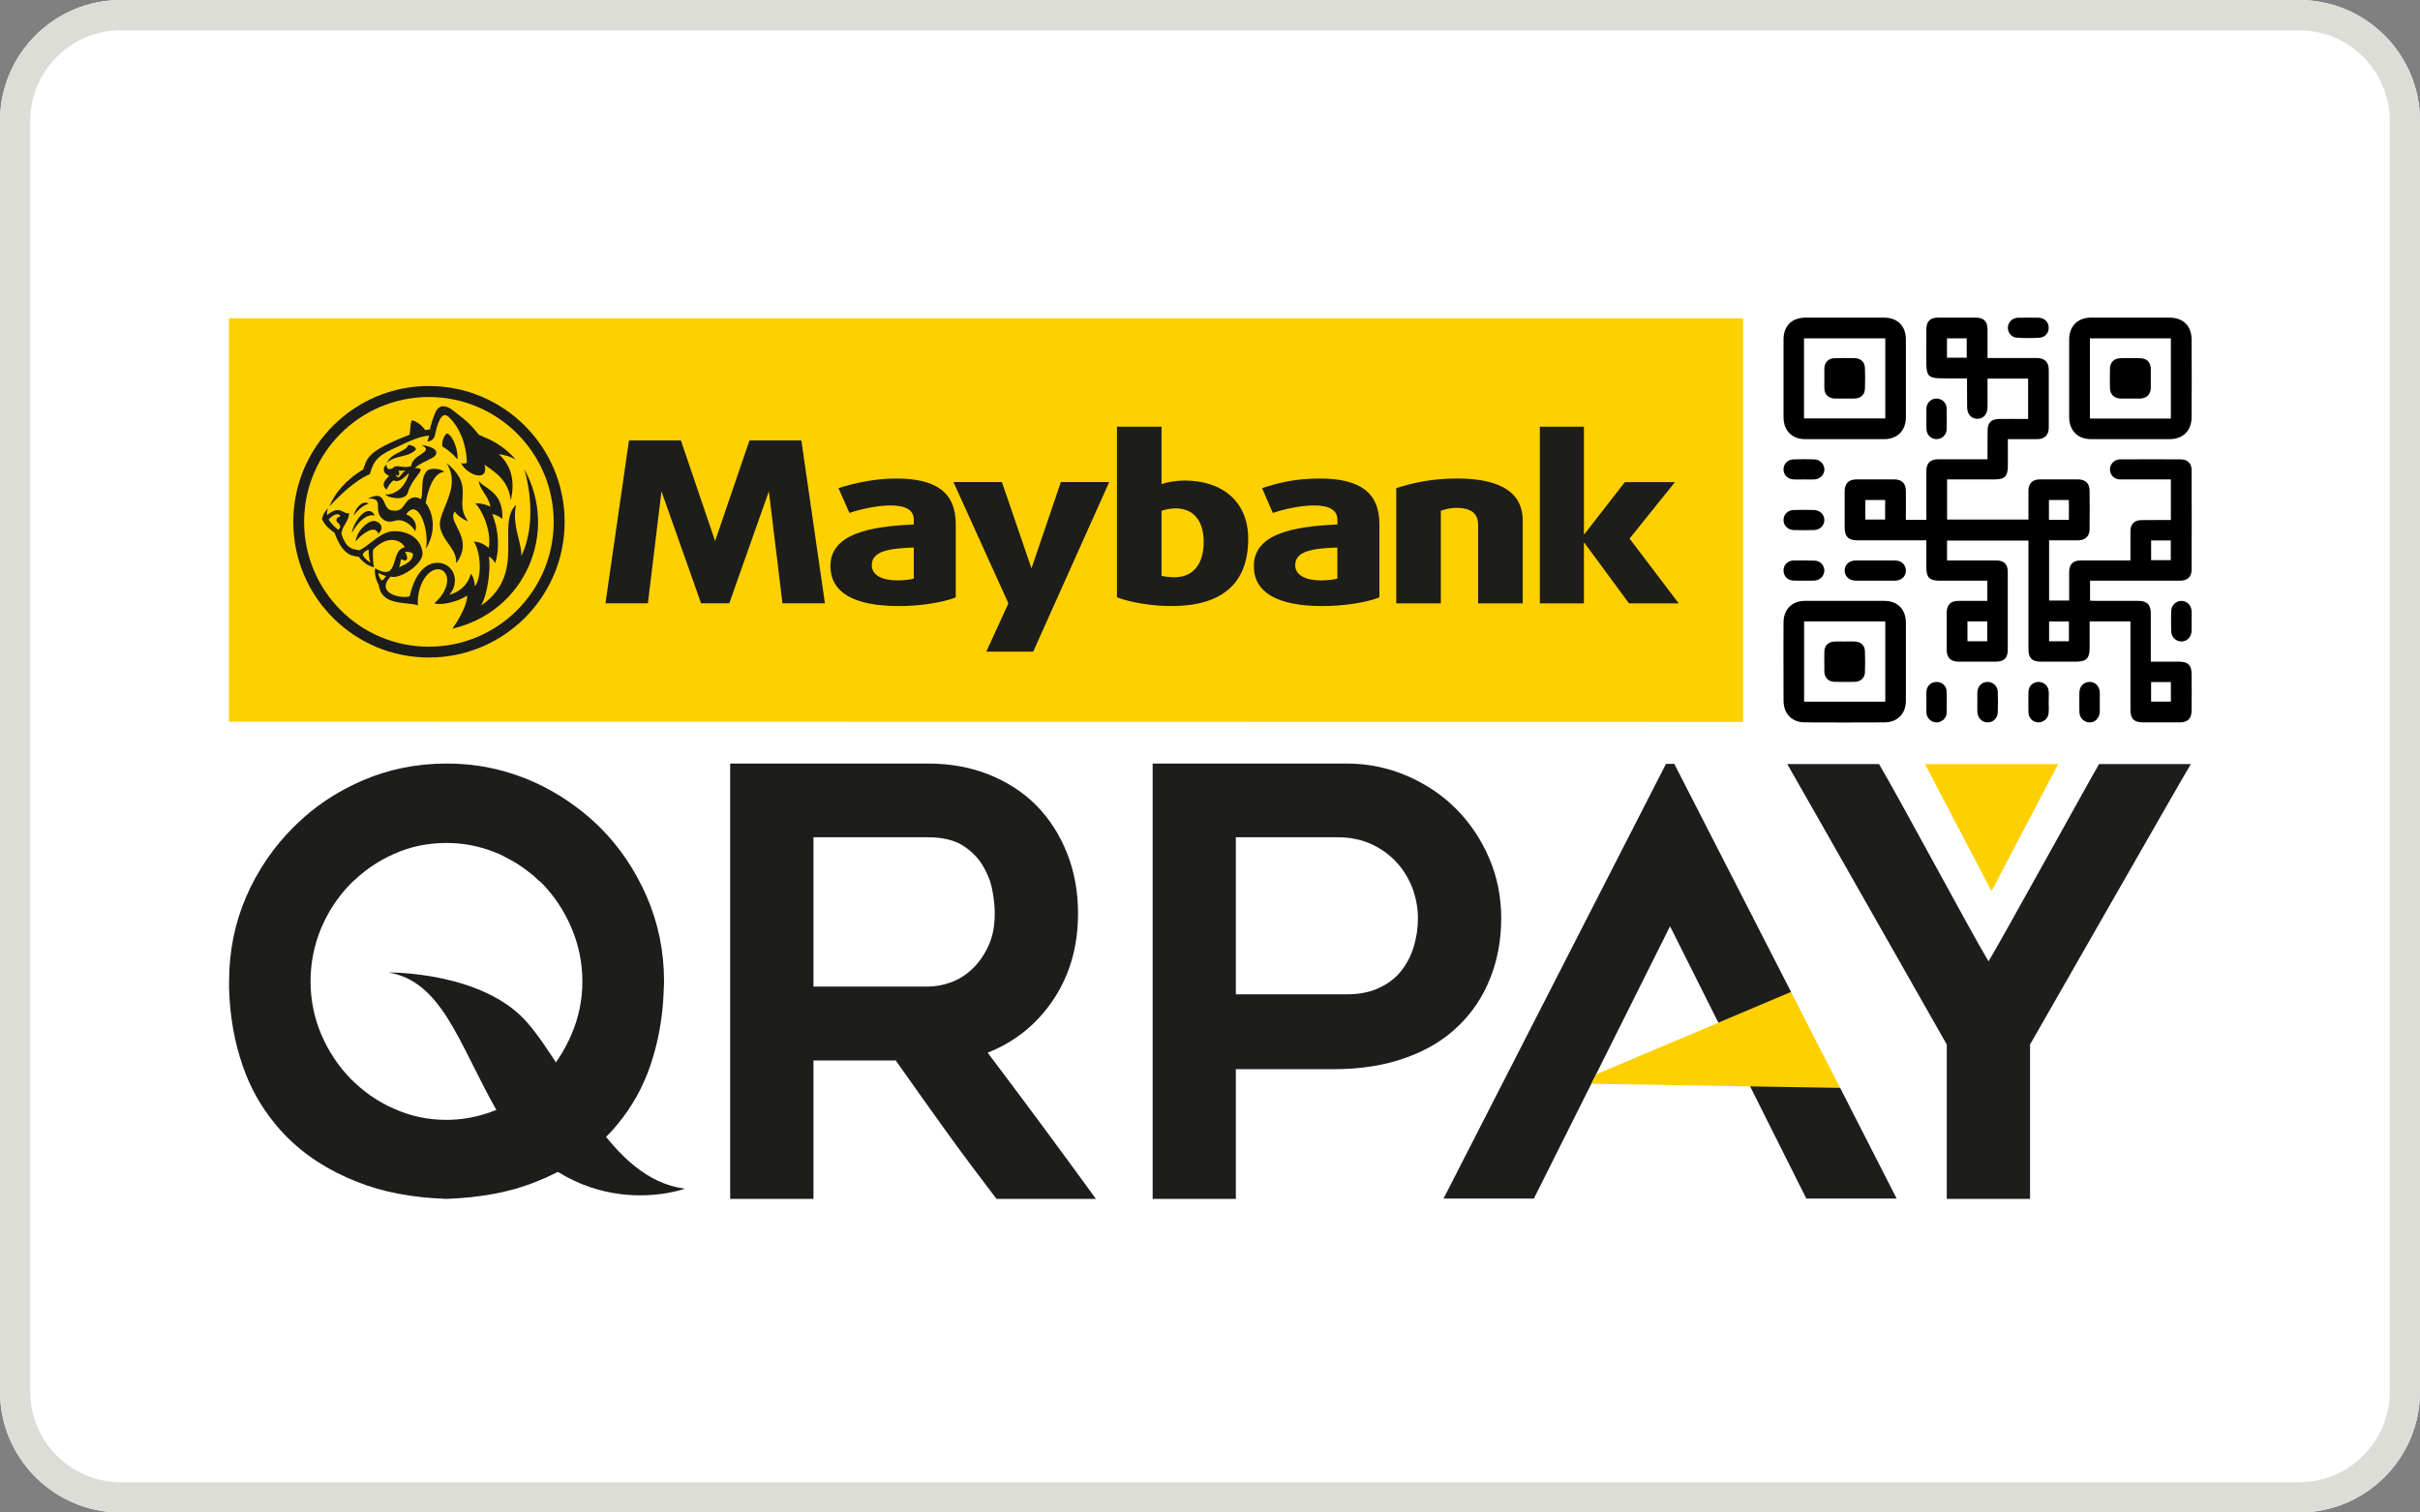 <svg width="160" height="100" viewBox="0 0 160 100" fill="none" xmlns="http://www.w3.org/2000/svg">
<rect x="0" y="0" width="160" height="100" fill="#808080" stroke="none"/>
<g clip-path="url(#clip0_34773_26916)">
<path d="M0 8C0 3.582 3.582 0 8 0H152C156.418 0 160 3.582 160 8V92C160 96.418 156.418 100 152 100H8C3.582 100 0 96.418 0 92V8Z" fill="white"/>
<path d="M128.725 23.651H130.031V22.369H128.725V23.651ZM142.223 37.034H143.523V35.733H142.223V37.034ZM136.786 41.094H135.478V42.396H136.786V41.094ZM143.528 45.094H142.221V46.386H143.528V45.094ZM130.079 42.396H131.389V41.09H130.079V42.396ZM136.786 33.059H135.468V34.37H136.786V33.059ZM123.329 34.353H124.637V33.057H123.329V34.353ZM126.009 34.37H127.361V34.049V31.138C127.367 30.615 127.617 30.371 128.146 30.364H131.058H131.406V29.387C131.406 29.07 131.406 28.76 131.413 28.447C131.413 27.944 131.658 27.708 132.177 27.7C132.706 27.691 133.232 27.7 133.768 27.7H134.091V25.031H131.406V26.033C131.406 26.323 131.413 26.627 131.406 26.922C131.406 27.377 131.139 27.691 130.734 27.691C130.338 27.691 130.058 27.387 130.058 26.919C130.05 26.394 130.05 25.881 130.05 25.365V25.018H129.661C127.065 24.996 127.38 25.301 127.361 22.702V21.755C127.372 21.254 127.611 21.005 128.109 21H130.654C131.158 21.005 131.406 21.262 131.406 21.773C131.413 22.403 131.406 23.018 131.406 23.673H131.745H134.683C135.191 23.683 135.45 23.939 135.456 24.445C135.459 25.713 135.459 26.994 135.456 28.269C135.45 28.767 135.191 29.031 134.683 29.035H132.751V30.814C132.745 31.499 132.544 31.698 131.861 31.698H129.06H128.733V34.353H134.113V33.792C134.113 33.332 134.108 32.874 134.113 32.411C134.118 31.975 134.381 31.712 134.814 31.698H137.435C137.888 31.712 138.154 31.975 138.154 32.433C138.166 33.283 138.166 34.143 138.154 34.995C138.154 35.434 137.878 35.711 137.429 35.724C136.786 35.733 136.144 35.724 135.478 35.724V39.704H136.803V38.205V37.798C136.813 37.31 137.07 37.056 137.551 37.056H140.5H140.856V36.442C140.856 35.996 140.852 35.543 140.856 35.092C140.86 34.646 141.117 34.398 141.561 34.388C142.105 34.379 142.656 34.379 143.203 34.379H143.528V31.698H143.207H140.178C139.813 31.698 139.531 31.439 139.502 31.084C139.474 30.777 139.691 30.474 139.992 30.398C140.073 30.371 140.15 30.371 140.228 30.371C141.54 30.364 142.859 30.364 144.175 30.371C144.625 30.371 144.901 30.638 144.901 31.084C144.908 33.28 144.908 35.465 144.901 37.657C144.901 38.138 144.625 38.392 144.135 38.392H138.541H138.185V39.714C138.285 39.714 138.389 39.728 138.49 39.728C139.45 39.728 140.416 39.724 141.375 39.728C141.952 39.728 142.201 39.979 142.201 40.548V43.406V43.746H144.066C144.663 43.746 144.901 43.98 144.901 44.589C144.908 45.37 144.908 46.163 144.901 46.947C144.901 47.51 144.648 47.762 144.094 47.762H141.699C141.098 47.762 140.856 47.529 140.856 46.934V41.451V41.09H138.158V42.817C138.158 43.536 137.948 43.746 137.231 43.746H134.923C134.355 43.746 134.113 43.504 134.113 42.944V36.106V35.742H128.729V37.056H129.045H131.985C132.492 37.056 132.745 37.305 132.745 37.809C132.751 39.533 132.751 41.252 132.745 42.975C132.745 43.496 132.492 43.746 131.967 43.746H129.491C128.966 43.746 128.708 43.483 128.708 42.967V40.516C128.708 39.991 128.966 39.728 129.485 39.728C130.118 39.724 130.753 39.728 131.395 39.728V38.392H131.095H128.235C127.567 38.392 127.361 38.178 127.361 37.505V35.724H127.024H122.811C122.206 35.724 121.961 35.484 121.961 34.863V32.474C121.963 31.975 122.228 31.698 122.724 31.698H125.261C125.742 31.698 126.003 31.969 126.009 32.45C126.015 33.083 126.009 33.701 126.009 34.37" fill="black"/>
<path d="M124.647 41.09H119.28V46.39H124.647V41.09ZM117.916 43.753C117.916 42.89 117.912 42.016 117.92 41.163C117.92 40.289 118.473 39.728 119.335 39.728C121.082 39.724 122.837 39.724 124.588 39.728C125.456 39.728 126.003 40.284 126.009 41.158C126.015 42.886 126.015 44.614 126.009 46.34C126.003 47.188 125.456 47.753 124.601 47.762C122.848 47.771 121.082 47.771 119.331 47.762C118.463 47.753 117.92 47.188 117.92 46.31C117.916 45.461 117.916 44.61 117.916 43.753Z" fill="black"/>
<path d="M143.528 22.37H138.175V27.673H143.528V22.37ZM140.849 21H143.441C144.356 21.005 144.901 21.559 144.901 22.479C144.909 24.177 144.909 25.864 144.901 27.552C144.901 28.465 144.347 29.035 143.435 29.035H138.251C137.368 29.032 136.814 28.469 136.804 27.596V22.439C136.814 21.561 137.356 21.011 138.23 21H140.849" fill="black"/>
<path d="M119.275 27.667H124.647V22.37H119.275V27.667ZM121.946 21H124.575C125.464 21.011 126.009 21.555 126.009 22.446C126.009 24.163 126.015 25.881 126.009 27.602C126.003 28.465 125.447 29.032 124.579 29.035H119.335C118.478 29.032 117.92 28.46 117.92 27.596C117.916 25.881 117.916 24.163 117.92 22.446C117.92 21.555 118.463 21.011 119.354 21H121.946" fill="black"/>
<path d="M123.999 38.392H122.704C122.264 38.388 121.961 38.112 121.961 37.715C121.964 37.342 122.264 37.057 122.685 37.057H125.298C125.724 37.065 126.009 37.342 126.009 37.724C126.004 38.115 125.715 38.388 125.288 38.392H123.999Z" fill="black"/>
<path d="M144.901 41.09C144.901 41.291 144.909 41.497 144.901 41.693C144.888 42.111 144.606 42.41 144.229 42.41C143.859 42.41 143.563 42.128 143.548 41.728C143.538 41.283 143.538 40.841 143.548 40.401C143.569 40.005 143.871 39.724 144.241 39.728C144.611 39.74 144.888 40.026 144.901 40.426C144.909 40.645 144.901 40.877 144.901 41.09Z" fill="black"/>
<path d="M130.735 46.39C130.735 46.181 130.725 45.972 130.735 45.756C130.755 45.365 131.044 45.082 131.414 45.085C131.772 45.09 132.065 45.353 132.084 45.735C132.101 46.191 132.101 46.645 132.084 47.099C132.065 47.496 131.764 47.779 131.389 47.763C131.02 47.748 130.753 47.455 130.735 47.062C130.725 46.831 130.735 46.618 130.735 46.39Z" fill="black"/>
<path d="M138.829 46.429C138.829 46.645 138.835 46.858 138.829 47.067C138.807 47.481 138.515 47.779 138.14 47.763C137.764 47.747 137.485 47.454 137.481 47.062C137.473 46.636 137.473 46.208 137.481 45.785C137.485 45.371 137.775 45.081 138.166 45.085C138.528 45.09 138.807 45.365 138.829 45.77C138.835 45.986 138.829 46.208 138.829 46.429Z" fill="black"/>
<path d="M134.127 21.001C134.346 21.001 134.567 21.001 134.795 21.006C135.165 21.026 135.435 21.281 135.45 21.638C135.473 21.998 135.208 22.321 134.831 22.328C134.346 22.36 133.846 22.36 133.365 22.328C133.001 22.321 132.739 21.99 132.751 21.652C132.769 21.3 133.04 21.026 133.41 21.006C133.646 21.001 133.889 21.001 134.127 21.001Z" fill="black"/>
<path d="M119.275 38.392C119.046 38.392 118.812 38.392 118.584 38.388C118.197 38.374 117.925 38.099 117.92 37.724C117.912 37.367 118.188 37.068 118.567 37.057C119.033 37.051 119.508 37.048 119.979 37.068C120.339 37.075 120.61 37.372 120.618 37.715C120.618 38.076 120.339 38.362 119.961 38.388C119.734 38.396 119.504 38.392 119.275 38.392Z" fill="black"/>
<path d="M119.28 33.712C119.499 33.712 119.72 33.712 119.943 33.722C120.328 33.73 120.628 34.028 120.618 34.398C120.61 34.753 120.318 35.035 119.943 35.044C119.489 35.057 119.045 35.057 118.591 35.044C118.206 35.029 117.925 34.753 117.92 34.398C117.912 34.014 118.195 33.73 118.591 33.722C118.812 33.712 119.047 33.712 119.28 33.712Z" fill="black"/>
<path d="M119.261 31.698C119.045 31.698 118.819 31.712 118.597 31.698C118.196 31.684 117.916 31.405 117.92 31.029C117.92 30.67 118.196 30.385 118.571 30.371C119.037 30.358 119.498 30.358 119.961 30.371C120.332 30.385 120.62 30.684 120.62 31.034C120.62 31.391 120.328 31.684 119.953 31.698C119.72 31.712 119.492 31.698 119.261 31.698Z" fill="black"/>
<path d="M135.45 46.437C135.457 46.661 135.463 46.881 135.45 47.098C135.437 47.472 135.149 47.753 134.78 47.762C134.426 47.762 134.127 47.492 134.113 47.115C134.104 46.659 134.104 46.185 134.113 45.727C134.127 45.344 134.426 45.082 134.795 45.085C135.138 45.09 135.432 45.353 135.45 45.717C135.469 45.955 135.45 46.191 135.45 46.437Z" fill="black"/>
<path d="M127.367 46.404C127.367 46.173 127.356 45.94 127.367 45.709C127.39 45.353 127.676 45.09 128.029 45.086C128.382 45.082 128.69 45.341 128.704 45.701C128.714 46.181 128.714 46.661 128.704 47.139C128.69 47.499 128.372 47.763 128.029 47.763C127.681 47.754 127.39 47.493 127.367 47.126C127.356 46.894 127.367 46.649 127.367 46.404Z" fill="black"/>
<path d="M127.367 27.686C127.367 27.457 127.361 27.219 127.367 26.985C127.39 26.631 127.664 26.357 128.021 26.35C128.387 26.348 128.69 26.621 128.704 26.985C128.715 27.457 128.715 27.93 128.704 28.399C128.69 28.76 128.387 29.034 128.041 29.034C127.681 29.034 127.39 28.76 127.373 28.399C127.356 28.162 127.367 27.926 127.367 27.686Z" fill="black"/>
<path d="M121.961 42.414C122.196 42.414 122.419 42.404 122.65 42.414C123.025 42.434 123.291 42.672 123.302 43.047C123.319 43.518 123.319 43.977 123.302 44.453C123.291 44.818 123.015 45.069 122.642 45.081C122.196 45.09 121.742 45.09 121.29 45.081C120.891 45.069 120.627 44.809 120.618 44.405C120.618 43.963 120.61 43.518 120.618 43.082C120.627 42.676 120.891 42.434 121.295 42.414C121.521 42.404 121.742 42.414 121.961 42.414" fill="black"/>
<path d="M140.849 26.349C140.629 26.349 140.407 26.354 140.178 26.349C139.787 26.331 139.516 26.079 139.502 25.677C139.491 25.239 139.491 24.795 139.502 24.358C139.516 23.943 139.787 23.687 140.205 23.683C140.645 23.672 141.068 23.672 141.506 23.683C141.918 23.687 142.192 23.95 142.201 24.369C142.206 24.795 142.201 25.227 142.201 25.658C142.192 26.073 141.924 26.337 141.516 26.349C141.283 26.354 141.068 26.349 140.849 26.349Z" fill="black"/>
<path d="M121.961 26.349C121.742 26.349 121.521 26.354 121.295 26.349C120.891 26.331 120.628 26.085 120.618 25.677V24.358C120.628 23.958 120.891 23.687 121.291 23.683C121.742 23.668 122.196 23.668 122.642 23.683C123.029 23.687 123.291 23.943 123.302 24.337C123.319 24.788 123.319 25.239 123.302 25.693C123.291 26.096 123.029 26.337 122.621 26.349C122.401 26.354 122.18 26.349 121.961 26.349Z" fill="black"/>
<path d="M131.672 58.923L127.272 50.519H136.073L131.672 58.923Z" fill="#FFD000"/>
<path d="M138.781 50.519C138.233 51.441 132.048 62.65 131.473 63.563C130.293 61.599 125.418 52.496 124.234 50.519H118.166C119.89 53.52 127.011 66.076 128.712 69.059V79.268H134.218V69.059C134.95 67.797 144.116 51.73 144.849 50.519H138.781Z" fill="#1D1D1B"/>
<path d="M93.472 62.593C93.284 63.202 93.008 63.732 92.629 64.207C92.252 64.682 91.759 65.054 91.144 65.33C90.559 65.608 89.842 65.741 89.03 65.741H81.709V55.356H88.43C89.301 55.356 90.063 55.524 90.718 55.833C91.377 56.148 91.921 56.548 92.375 57.058C92.816 57.546 93.155 58.121 93.4 58.762C93.628 59.405 93.748 60.051 93.748 60.709C93.748 61.364 93.649 61.999 93.472 62.593ZM98.447 56.715C97.908 55.471 97.182 54.394 96.268 53.476C95.349 52.553 94.264 51.833 93.018 51.292C91.769 50.759 90.44 50.482 89.03 50.482H76.208V79.268H81.709V70.692H88.128C89.961 70.692 91.588 70.435 92.982 69.92C94.38 69.42 95.538 68.707 96.459 67.796C97.371 66.909 98.074 65.842 98.538 64.642C99.016 63.436 99.254 62.118 99.254 60.709C99.254 59.297 98.988 57.965 98.447 56.715Z" fill="#1D1D1B"/>
<path d="M118.42 65.588L113.614 67.62L110.416 61.241L105.526 71.031L105.215 71.655L104.699 72.68L101.413 79.246H95.439L110.147 50.505H110.697L118.42 65.588Z" fill="#1D1D1B"/>
<path d="M53.782 65.228H61.343C61.844 65.228 62.36 65.134 62.893 64.941C63.427 64.74 63.909 64.433 64.317 64.026C64.743 63.62 65.083 63.123 65.359 62.516C65.639 61.91 65.768 61.208 65.768 60.396C65.768 59.984 65.725 59.484 65.617 58.9C65.512 58.322 65.302 57.775 64.985 57.252C64.682 56.723 64.233 56.273 63.658 55.902C63.087 55.543 62.314 55.357 61.343 55.357H53.782V65.228ZM53.782 79.267H48.275V50.483H61.351C62.826 50.483 64.168 50.724 65.387 51.214C66.605 51.703 67.659 52.381 68.523 53.258C69.387 54.139 70.061 55.185 70.549 56.411C71.031 57.621 71.275 58.953 71.275 60.396C71.275 62.57 70.73 64.466 69.642 66.096C68.552 67.719 67.106 68.885 65.299 69.599C67.714 72.793 70.102 76.025 72.458 79.267H65.886C64.743 77.775 63.616 76.27 62.518 74.745C61.425 73.227 60.327 71.683 59.222 70.112H53.782V79.267Z" fill="#1D1D1B"/>
<path d="M125.399 79.245H119.427L115.71 71.828L114.67 69.732L113.614 67.62L118.42 65.588L117.198 69.125L121.663 71.926L123.145 74.831L125.399 79.245Z" fill="#1D1D1B"/>
<path d="M37.784 68.394C37.308 69.501 36.667 70.481 35.869 71.313C35.816 71.367 35.761 71.428 35.702 71.464C35.649 71.503 35.602 71.561 35.549 71.611C35.452 71.708 35.335 71.802 35.223 71.91H35.215C34.883 72.181 34.533 72.44 34.168 72.679C33.986 72.795 33.785 72.899 33.59 73.005C33.499 73.062 33.401 73.102 33.3 73.16C33.205 73.204 33.116 73.241 33.016 73.293C32.867 73.363 32.733 73.417 32.6 73.464H32.582C32.449 73.53 32.307 73.579 32.16 73.619C31.317 73.895 30.437 74.039 29.508 74.039C28.276 74.039 27.114 73.794 26.026 73.293C25.749 73.176 25.489 73.047 25.235 72.899C24.727 72.619 24.255 72.279 23.819 71.91C23.701 71.802 23.588 71.718 23.488 71.611C23.433 71.57 23.383 71.527 23.337 71.464C23.273 71.428 23.22 71.367 23.173 71.313C22.364 70.481 21.716 69.501 21.24 68.394C20.774 67.29 20.532 66.126 20.532 64.886C20.532 63.648 20.774 62.472 21.24 61.35C21.716 60.236 22.364 59.266 23.173 58.439C23.273 58.338 23.383 58.223 23.497 58.149C23.597 58.033 23.701 57.943 23.819 57.854C24.255 57.476 24.727 57.154 25.235 56.862C25.489 56.724 25.749 56.594 26.026 56.468C27.114 55.974 28.276 55.734 29.508 55.734C30.437 55.734 31.317 55.873 32.16 56.149C32.307 56.192 32.449 56.246 32.582 56.298H32.6C32.733 56.353 32.867 56.417 33.016 56.468C33.205 56.567 33.401 56.652 33.59 56.766C33.785 56.862 33.986 56.977 34.168 57.091C34.533 57.324 34.883 57.578 35.215 57.854H35.223C35.324 57.943 35.442 58.045 35.539 58.149C35.649 58.223 35.761 58.338 35.869 58.439C36.667 59.266 37.308 60.236 37.784 61.35C38.257 62.472 38.504 63.648 38.504 64.886C38.504 66.126 38.257 67.29 37.784 68.394ZM42.761 59.283C41.999 57.538 40.984 56.019 39.681 54.717C39.191 54.233 38.675 53.779 38.113 53.37C37.206 52.687 36.198 52.095 35.102 51.618C34.888 51.525 34.672 51.44 34.444 51.359C34.222 51.269 33.986 51.2 33.765 51.125C32.412 50.692 31.014 50.483 29.538 50.483C27.54 50.483 25.677 50.861 23.935 51.618C22.848 52.095 21.828 52.679 20.916 53.37C20.372 53.779 19.866 54.233 19.377 54.717C18.075 56.019 17.039 57.538 16.278 59.283C15.52 61.034 15.146 62.909 15.146 64.886V65.172C15.134 65.26 15.146 65.349 15.152 65.446C15.146 65.471 15.152 65.5 15.152 65.527C15.214 67.267 15.51 68.92 16.052 70.484C16.544 71.91 17.256 73.176 18.18 74.296C18.395 74.569 18.617 74.809 18.847 75.047C20.107 76.353 21.7 77.391 23.62 78.143C25.293 78.817 27.252 79.183 29.465 79.263C29.499 79.277 29.538 79.263 29.561 79.263C31.79 79.183 33.741 78.817 35.415 78.143C37.34 77.391 38.92 76.353 40.188 75.047C40.425 74.809 40.644 74.569 40.858 74.296C41.781 73.176 42.492 71.91 42.986 70.484C43.52 68.92 43.82 67.267 43.881 65.527V65.446C43.881 65.349 43.895 65.26 43.895 65.172C43.904 65.058 43.904 64.978 43.904 64.886C43.904 62.909 43.52 61.034 42.761 59.283" fill="#1D1D1B"/>
<path d="M25.677 64.297C25.677 64.297 31.968 64.207 34.906 67.661C37.855 71.111 40.27 77.953 45.285 78.591C45.285 78.591 37.951 81.299 32.761 73.285C30.32 68.948 29.206 64.873 25.677 64.297Z" fill="#1D1D1B"/>
<path d="M121.662 71.926L115.71 71.828L105.214 71.654L105.526 71.031L113.613 67.62L118.419 65.589L120.043 68.768V68.778L121.662 71.926Z" fill="#FFD000"/>
<path d="M15.134 21.045V47.714L115.245 47.73V21.045H15.134Z" fill="#FFD000"/>
<path fill-rule="evenodd" clip-rule="evenodd" d="M65.21 43.085H68.31L73.337 31.871H70.14L68.197 37.577L66.241 31.871H63.037L66.671 39.891L65.21 43.085ZM88.421 36.2C86.832 36.258 85.634 36.413 85.634 37.364C85.634 38.023 86.301 38.374 87.355 38.374C87.763 38.374 88.231 38.317 88.421 38.253V36.2ZM87.443 40.072C84.412 40.072 82.898 39.146 82.898 37.425C82.898 35.292 85.514 34.802 88.421 34.678V34.353C88.421 33.725 87.884 33.418 86.887 33.418C85.959 33.418 84.846 33.676 84.154 33.916L83.441 32.274C84.296 31.992 85.487 31.637 87.246 31.637C89.866 31.637 91.2 32.53 91.2 34.661V39.495C90.46 39.8 88.978 40.072 87.443 40.072ZM77.724 33.612C77.385 33.612 77.03 33.692 76.797 33.773V38.072C76.975 38.119 77.314 38.165 77.653 38.165C78.875 38.165 79.583 37.309 79.583 35.832C79.583 34.419 78.904 33.612 77.724 33.612ZM77.453 40.071C76.028 40.071 74.642 39.799 73.849 39.49V28.21H76.797V32.011C77.172 31.87 77.812 31.771 78.321 31.771C80.811 31.771 82.526 33.158 82.526 35.626C82.526 38.633 80.73 40.071 77.453 40.071ZM97.725 34.691V39.892H100.677V34.404C100.677 32.661 99.349 31.636 96.329 31.636C94.656 31.636 93.383 31.928 92.314 32.273V39.892H95.262V33.773C95.262 33.773 95.745 33.578 96.286 33.578C97.345 33.578 97.725 34.013 97.725 34.691ZM107.703 39.892L104.76 35.895H104.721V39.892H101.807V28.21H104.721V35.309H104.76L107.428 31.875H110.742L107.74 35.608L110.99 39.892H107.703ZM52.982 29.121H49.552L47.279 35.773L45.019 29.121H41.586L40.03 39.891H42.835L43.734 32.485L46.352 39.891H48.216L50.835 32.485L51.733 39.891H54.541L52.982 29.121ZM57.64 37.364C57.64 36.413 58.842 36.258 60.417 36.2V38.253C60.222 38.317 59.756 38.374 59.358 38.374C58.297 38.374 57.64 38.023 57.64 37.364ZM54.904 37.425C54.904 39.146 56.412 40.072 59.436 40.072C60.985 40.072 62.456 39.8 63.191 39.495V34.661C63.191 32.53 61.865 31.637 59.247 31.637C57.749 31.637 56.304 31.992 55.437 32.274L56.161 33.916C56.856 33.676 57.959 33.418 58.885 33.418C59.883 33.418 60.417 33.725 60.417 34.353V34.678C57.515 34.802 54.904 35.292 54.904 37.425Z" fill="#1D1D1B"/>
<path fill-rule="evenodd" clip-rule="evenodd" d="M28.355 42.757C23.8 42.757 20.107 39.062 20.107 34.504C20.107 29.944 23.8 26.25 28.355 26.25C32.917 26.25 36.608 29.944 36.608 34.504C36.608 39.062 32.917 42.757 28.355 42.757ZM28.355 25.521C23.405 25.521 19.39 29.546 19.39 34.504C19.39 39.461 23.405 43.473 28.355 43.473C33.316 43.473 37.331 39.461 37.331 34.504C37.331 29.546 33.316 25.521 28.355 25.521ZM24.779 34.089C24.146 33.93 23.574 34.678 23.258 35.243C23.369 34.469 24.325 33.199 24.779 34.089ZM23.369 34.102C23.588 33.364 24.094 33.086 24.37 33.302C24.008 33.423 23.729 33.64 23.369 34.102ZM25.012 35.288C25.341 35.008 25.302 34.589 24.791 34.45C24.411 34.353 23.602 35.044 23.506 35.803C23.835 35.385 24.779 34.609 25.012 35.288ZM29.651 35.953C29.928 36.345 30.194 36.719 30.161 37.246C30.916 36.226 30.527 35.457 30.218 34.847C30.013 34.443 29.844 34.109 30.067 33.818C30.177 33.999 30.56 34.343 30.944 34.46C30.525 33.905 30.553 33.417 30.582 32.92C30.622 32.234 30.663 31.533 29.522 30.616C30.182 31.64 29.769 32.648 29.418 33.503C29.211 34.005 29.027 34.455 29.094 34.825C29.174 35.281 29.417 35.623 29.651 35.953ZM26.989 29.418C27.22 29.418 27.623 29.587 27.453 29.77C27.187 30.02 26.869 30.095 26.545 30.172C26.218 30.25 25.885 30.329 25.589 30.59C25.72 30.242 26.09 30.053 26.418 29.886C26.698 29.742 26.948 29.615 26.989 29.418ZM26.167 31.326C26.178 31.466 26.248 31.563 26.315 31.563C26.384 31.563 26.448 31.484 26.526 31.389C26.603 31.294 26.694 31.183 26.815 31.115C26.57 31.124 26.444 31.124 26.356 31.115C26.489 31.458 26.258 31.569 26.167 31.326ZM27.848 29.418C28.778 29.53 28.997 29.872 28.76 30.14C28.672 30.237 28.447 30.348 28.203 30.468L28.203 30.468C27.904 30.615 27.575 30.777 27.433 30.946C27.979 30.936 27.856 31.098 27.587 31.451C27.383 31.72 27.095 32.099 26.953 32.598C26.807 33.118 25.653 32.946 25.479 32.687C25.767 32.743 26.676 32.548 27.034 31.326C27.042 31.297 27.016 31.285 26.989 31.314C26.543 31.795 26.215 31.888 26.027 31.755C25.822 31.92 25.725 32.04 25.554 32.377C25.215 32.08 25.369 31.819 25.686 31.519C25.725 31.48 25.679 31.431 25.624 31.4C25.332 31.285 25.269 30.874 25.569 30.714C25.489 30.989 25.767 31.128 26.018 30.905C26.141 30.794 26.305 30.818 26.501 30.847C26.702 30.877 26.936 30.911 27.193 30.808C27.22 30.44 27.557 30.219 27.826 30.042C28.15 29.829 28.377 29.68 27.848 29.418ZM29.251 29.517C29.72 29.811 29.931 30.014 30.249 30.376C30.303 29.882 30.013 28.909 29.609 28.672C29.42 28.581 29.163 29.255 29.251 29.517ZM24.009 31.044C22.811 31.755 22.076 32.704 21.779 33.493C22.268 32.935 23.434 31.771 24.45 31.351C24.726 30.37 25.045 30.081 26.33 29.518C26.375 29.497 26.424 29.473 26.475 29.449L26.475 29.449C26.973 29.209 27.708 28.855 28.369 28.799C28.356 28.875 28.297 29.101 28.245 29.187C28.493 29.191 28.694 29.023 28.752 28.796C28.903 28.082 29.163 27.143 29.631 27.539C29.989 27.832 30.823 28.848 30.867 30.593C30.779 30.652 30.628 30.662 30.48 30.616C30.917 31.475 32.358 31.877 32.031 30.727C32.079 30.76 32.13 30.795 32.183 30.831C32.792 31.247 33.644 31.83 33.766 33.083C34.12 31.622 33.662 30.638 32.975 30.028C33.316 30.074 33.732 30.166 34.097 30.397C33.312 29.446 32.413 29.065 31.788 28.801L31.788 28.801L31.787 28.801C31.742 28.781 31.698 28.763 31.656 28.745C31.081 28.008 30.726 27.736 30.344 27.444C30.235 27.36 30.123 27.275 30.004 27.177C29.484 26.746 29.09 26.787 28.876 27.101C28.656 27.462 28.477 28.143 28.427 28.393C28.349 28.397 28.245 28.409 28.113 28.438C27.805 27.991 27.377 27.797 27.265 27.797C27.175 27.797 27.153 28.031 27.127 28.318C27.115 28.455 27.101 28.604 27.078 28.745C24.464 29.744 24.294 30.232 24.08 30.849C24.058 30.912 24.035 30.977 24.009 31.044ZM28.145 33.249C28.29 33.411 29.127 34.69 28.151 36.299C28.421 35.11 27.673 32.838 26.857 33.999C27.417 34.242 27.602 34.694 27.454 35.132C27.219 34.704 26.651 34.244 26.071 34.442C25.786 34.535 25.412 34.535 25.127 34.121C24.992 33.92 24.991 33.704 24.99 33.513C24.988 33.189 24.987 32.939 24.325 32.968C25.122 32.561 25.276 32.909 25.432 33.261C25.523 33.467 25.616 33.675 25.839 33.733C26.411 33.862 26.586 33.604 26.757 33.352L26.757 33.352C26.8 33.289 26.842 33.227 26.89 33.172C27.078 32.928 27.454 32.758 27.834 33.003C27.903 32.797 27.91 32.548 27.918 32.291C27.931 31.852 27.945 31.392 28.269 31.1C28.459 30.933 29.084 30.958 29.396 31.202C28.94 31.199 28.416 31.733 28.145 33.249ZM25.021 37.878C25.012 38.112 25.179 38.329 25.244 38.383C25.391 38.315 25.527 38.08 25.527 38.08C25.527 38.08 25.244 38.023 25.021 37.878ZM26.63 37.015C26.595 37 26.557 36.985 26.517 36.975C26.494 37.056 26.482 37.135 26.47 37.208C26.449 37.343 26.43 37.459 26.356 37.523C26.997 37.226 27.256 37.077 27.31 36.668C27.327 36.505 26.89 36.467 26.777 36.483C26.86 36.597 26.989 36.932 26.869 37.025C26.79 37.081 26.715 37.05 26.63 37.015ZM24.38 36.339C24.281 36.345 24.04 36.505 23.989 36.637C23.989 36.878 24.483 37.199 24.483 37.199C24.483 37.199 24.342 36.696 24.38 36.339ZM21.733 34.343C21.779 34.485 22.139 34.854 22.357 35.028C22.553 34.895 22.492 34.744 22.455 34.691C22.442 34.657 22.408 34.629 22.371 34.597C22.296 34.534 22.209 34.461 22.258 34.313C22.287 34.228 22.359 34.197 22.417 34.172C22.45 34.158 22.479 34.146 22.492 34.128C22.508 34.063 22.395 33.966 22.22 34.009C21.97 34.071 21.779 34.289 21.733 34.343ZM34.461 36.77C35.125 35.465 35.31 33.284 34.67 31.029C36.945 35.155 34.769 40.436 29.902 41.568C30.48 40.807 30.944 39.737 30.881 39.372C30.252 39.831 29.013 40.045 28.726 39.883C29.885 38.842 29.701 37.722 29.029 37.641C28.348 37.559 27.559 38.593 27.623 40.026C27.468 39.956 27.219 39.932 26.936 39.904C26.173 39.83 25.161 39.732 25.043 38.665C24.834 38.347 24.735 37.796 24.808 37.577C25.779 38.135 25.933 37.625 26.101 37.068C26.218 36.679 26.343 36.267 26.757 36.179C26.651 35.879 25.804 35.199 24.68 36.325C24.627 36.505 24.652 37.247 24.735 37.502C24.219 37.424 23.8 36.936 23.719 36.81C23.158 36.757 22.624 36.611 22.11 35.212C21.675 34.932 21.447 34.645 21.293 34.336C21.295 34.251 21.36 33.906 21.688 33.612C21.688 33.612 21.575 33.925 21.634 34.047C22.22 33.584 22.467 33.715 22.694 33.836C22.812 33.898 22.925 33.958 23.077 33.93C23.086 34.194 22.955 34.416 22.826 34.637C22.694 34.86 22.564 35.082 22.581 35.342C22.91 36.192 23.122 36.277 23.76 36.385C24.03 36.25 24.285 36.053 24.541 35.854C25.007 35.493 25.481 35.126 26.071 35.118C26.839 35.109 27.786 35.471 27.933 36.513C28.04 37.26 26.452 38.329 25.822 38.12C24.792 39.234 26.517 39.598 27.087 39.43C27.495 37.544 28.501 37.008 29.304 37.269C30.186 37.577 30.303 38.686 29.701 39.323C30.186 39.203 30.894 38.824 31.13 37.932C31.311 38.106 31.373 38.536 31.4 38.725C31.402 38.74 31.404 38.753 31.406 38.765C31.915 38.036 31.744 36.412 31.328 35.804C31.663 35.822 31.972 35.952 32.315 36.228C32.53 35.028 31.763 33.541 31.416 33.284C31.649 33.269 31.972 33.284 32.422 33.502C32.368 33.147 32.178 32.852 32.001 32.579C31.825 32.307 31.663 32.056 31.663 31.787C31.739 31.933 31.909 32.048 32.109 32.185C32.598 32.519 33.27 32.978 33.212 34.305C33.057 34.165 32.712 34 32.546 33.988C33.027 35.19 33.004 36.392 32.744 37.234C32.639 37.056 32.467 36.856 32.315 36.792C32.467 37.462 32.256 39.306 31.799 40.045C33.65 38.776 33.625 37.1 33.603 35.679C33.589 34.733 33.576 33.9 34.119 33.374C33.939 34.212 34.129 34.975 34.291 35.628C34.398 36.061 34.494 36.445 34.461 36.77Z" fill="#1D1D1B"/>
<path fill-rule="evenodd" clip-rule="evenodd" d="M152 2H8C4.686 2 2 4.686 2 8V92C2 95.314 4.686 98 8 98H152C155.314 98 158 95.314 158 92V8C158 4.686 155.314 2 152 2ZM8 0C3.582 0 0 3.582 0 8V92C0 96.418 3.582 100 8 100H152C156.418 100 160 96.418 160 92V8C160 3.582 156.418 0 152 0H8Z" fill="#DDDDD8"/>
</g>
<defs>
<clipPath id="clip0_34773_26916">
<rect width="160" height="100" fill="white"/>
</clipPath>
</defs>
</svg>

